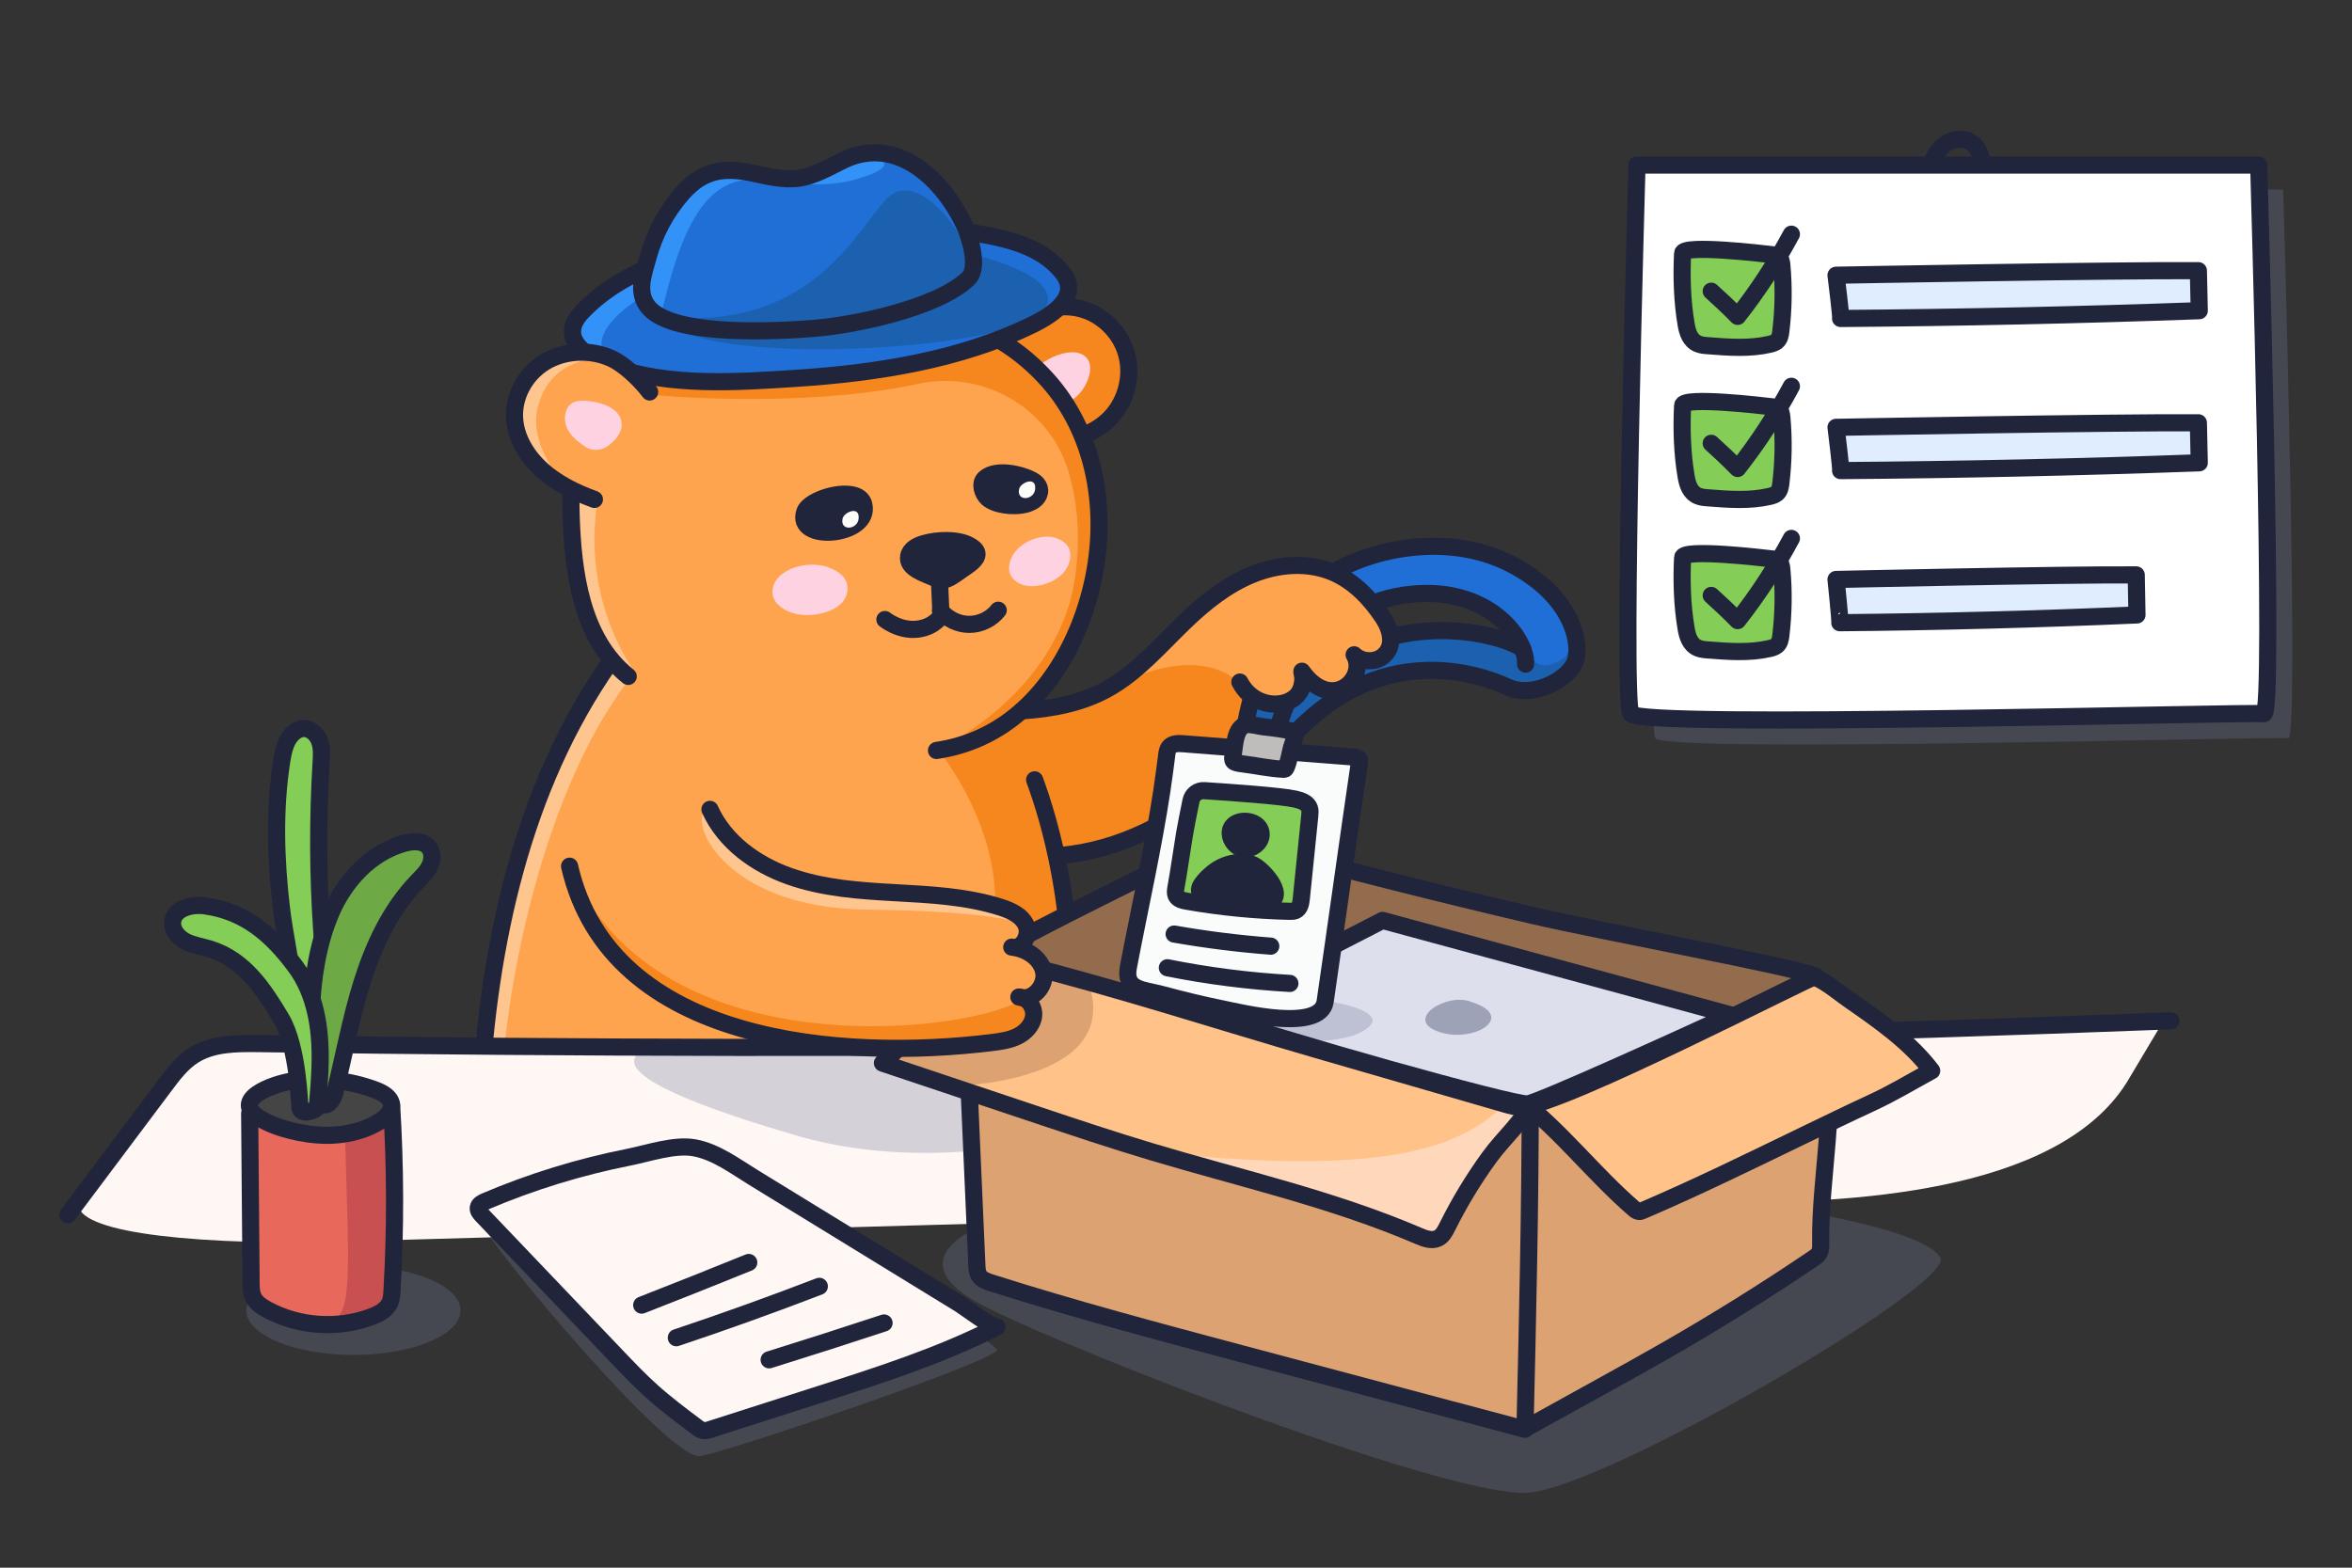 <svg width="480" height="320" viewBox="0 0 480 320" fill="none" xmlns="http://www.w3.org/2000/svg">
<rect x="0" y="0" width="480" height="320" fill="#333333" stroke="none"/>
<g clip-path="url(#clip0_202_1405)">
<path d="M394.109 36.13C393.579 35.77 393.659 34.98 393.839 34.37C394.399 32.46 395.359 30.57 396.979 29.41C398.599 28.25 400.989 28.01 402.539 29.25C403.069 29.67 403.469 30.23 403.789 30.82C404.439 32.02 404.769 33.38 404.739 34.74" stroke="#21253C" stroke-width="3.5" stroke-linecap="round" stroke-linejoin="round"/>
<path opacity="0.3" d="M339.08 38.69C339.08 38.69 335.941 147.59 337.821 150.69C339.701 153.78 464.711 150.25 467.011 150.69C469.311 151.13 465.96 38.69 465.96 38.69H339.071H339.08Z" fill="#747A97"/>
<path d="M334.08 33.69C334.08 33.69 330.941 142.59 332.821 145.69C334.701 148.78 459.711 145.25 462.011 145.69C464.311 146.13 460.96 33.69 460.96 33.69H334.071H334.08Z" fill="white"/>
<path d="M334.08 33.69C334.08 33.69 330.941 142.59 332.821 145.69C334.701 148.78 459.711 145.25 462.011 145.69C464.311 146.13 460.96 33.69 460.96 33.69H334.071H334.08Z" stroke="#21253C" stroke-width="3.5" stroke-linecap="round" stroke-linejoin="round"/>
<path d="M274.36 131.38C267.03 140.92 259.64 150.53 250.61 158.48C241.58 166.43 230.68 172.7 218.76 174.35C215.19 174.85 211.5 174.92 208.01 174.01C199.22 171.73 192.88 163.28 191.4 154.31L209.38 145.02L220.76 143.46L239.78 132.57L265.69 126L274.35 131.38H274.36Z" fill="#F6871F"/>
<path d="M274.36 131.38C267.03 140.92 259.64 150.53 250.61 158.48C241.58 166.43 230.68 172.7 218.76 174.35C215.19 174.85 211.5 174.92 208.01 174.01C199.22 171.73 192.88 163.28 191.4 154.31" stroke="#21253C" stroke-width="3.5" stroke-linecap="round" stroke-linejoin="round"/>
<path d="M200.74 74.56C202.58 70.91 205.17 67.57 208.59 65.32C212.01 63.07 216.3 62.02 220.28 62.95C224.79 64 228.58 67.66 229.87 72.12C231.16 76.58 229.93 81.65 226.81 85.07C223.69 88.49 218.8 90.2 214.22 89.53C212.82 89.33 211.45 88.92 210.12 88.41" fill="#F6871F"/>
<path d="M125.76 133.45C106.91 159.25 99.8 191.91 98.02 223.82C97.9 225.9 97.83 228.1 98.83 229.94C99.7 231.56 101.29 232.65 102.86 233.6C113.87 240.18 127.05 241.95 139.86 242.73C151.49 243.44 163.16 243.43 174.79 242.78C180.61 242.46 186.41 241.98 192.2 241.36C197 240.84 202.25 240.6 206.33 237.71C211.68 233.93 215.99 229.08 217.49 222.57C219.8 212.53 218.99 200.86 218.02 190.69C217 179.98 214.86 169.3 211.15 159.19L205.81 142.8" fill="#FFA44E"/>
<path d="M200.74 74.56C202.58 70.91 205.17 67.57 208.59 65.32C212.01 63.07 216.3 62.02 220.28 62.95C224.79 64 228.58 67.66 229.87 72.12C231.16 76.58 229.93 81.65 226.81 85.07C223.69 88.49 218.8 90.2 214.22 89.53C212.82 89.33 211.45 88.92 210.12 88.41" stroke="#21253C" stroke-width="3.5" stroke-linecap="round" stroke-linejoin="round"/>
<path d="M212.969 73.94C215.259 72.41 218.129 71.56 219.979 72.03C224.749 73.26 221.759 79.85 218.909 81.52C216.869 82.72 214.339 82.97 212.049 82.37C211.269 82.17 210.469 81.83 210.029 81.16C208.319 78.56 210.219 75.77 212.969 73.94Z" fill="#FFD2E2"/>
<path d="M128.211 138.07C118.611 130.37 116.921 116.77 116.551 105.1C116.441 101.8 116.531 98.47 117.101 95.22C119.341 82.49 129.051 72.06 140.471 66.61C152.381 60.93 166.691 59.19 179.481 61.5C192.621 63.87 204.241 66.98 213.701 77.48C223.161 87.98 226.071 103.11 223.291 117.41C220.651 130.99 212.921 144.7 200.181 150.52C197.301 151.84 194.241 152.72 191.121 153.19" fill="#FFA44E"/>
<path d="M191.13 153.19C194.25 152.72 197.31 151.84 200.19 150.52C212.93 144.7 220.66 130.99 223.3 117.41C226.08 103.11 223.52 88.38 213.71 77.48C203.9 66.58 192.63 63.86 179.49 61.5C166.7 59.2 152.39 60.93 140.48 66.61C134.41 69.51 128.82 73.81 124.58 79.11L133.22 80.62C133.22 80.62 163.14 83.56 187.39 78.35C200.77 75.48 214.28 83.32 218.11 96.45C219.85 102.42 220.61 109.57 219.39 117.93C215.87 141.91 191.13 153.18 191.13 153.18V153.19Z" fill="#F6871F"/>
<path d="M140.47 66.6C129.04 72.06 119.33 82.48 117.1 95.21C116.53 98.46 116.45 101.79 116.55 105.09C116.92 116.76 118.61 130.35 128.21 138.06L129.56 137.16C129.56 137.16 107.6 108.63 135.35 74.01C146.26 60.39 140.48 66.59 140.48 66.59L140.47 66.6Z" fill="#FFC58E"/>
<path d="M125.76 133.45C106.91 159.25 99.8 191.91 98.02 223.82C97.9 225.9 97.83 228.1 98.83 229.94C99.7 231.56 101.84 226.28 103.42 227.22C100.1 230.06 104.37 170.52 128.06 139.13L125.76 133.45Z" fill="#FFC58E"/>
<path d="M211.281 158.79C214.991 168.9 217.121 179.58 218.151 190.29C219.181 201 219.941 212.13 217.621 222.17C216.121 228.68 211.811 233.53 206.461 237.31C202.381 240.2 197.131 240.44 192.331 240.96C186.541 241.58 180.731 242.06 174.921 242.38C163.291 243.02 151.621 243.04 139.991 242.33C127.191 241.55 114.011 239.77 102.991 233.2C101.411 232.26 99.831 231.16 98.961 229.54C97.971 227.71 98.041 225.5 98.151 223.42L106.791 215.67C106.791 215.67 166.971 239.02 193.981 207.73C215.991 182.23 191.251 152.79 191.251 152.79L208.751 147.48L211.271 158.78L211.281 158.79Z" fill="#F6871F"/>
<path d="M124.45 135.27C106.58 160.78 99.75 192.65 98.02 223.81C97.9 225.89 97.83 228.09 98.83 229.93C99.7 231.55 101.29 232.64 102.86 233.59C113.87 240.17 127.05 241.94 139.86 242.72C151.49 243.43 163.16 243.42 174.79 242.77C180.61 242.45 186.41 241.97 192.2 241.35C197 240.83 202.25 240.59 206.33 237.7C211.68 233.92 215.99 229.07 217.49 222.56C219.8 212.52 218.99 200.85 218.02 190.68C217 179.97 214.86 169.29 211.15 159.18" stroke="#21253C" stroke-width="3.5" stroke-linecap="round" stroke-linejoin="round"/>
<path d="M128.211 138.07C118.611 130.37 116.921 116.77 116.551 105.1C116.441 101.8 116.531 98.47 117.101 95.22C119.341 82.49 129.051 72.06 140.471 66.61C152.381 60.93 166.691 59.19 179.481 61.5C192.621 63.87 204.241 66.98 213.701 77.48C223.161 87.98 226.071 103.11 223.291 117.41C220.651 130.99 212.921 144.7 200.181 150.52C197.301 151.84 194.241 152.72 191.121 153.19" stroke="#21253C" stroke-width="3.5" stroke-linecap="round" stroke-linejoin="round"/>
<path d="M175.649 101.84C173.189 99.47 165.179 101.86 164.259 104.43C161.979 110.85 177.889 109.57 176.279 102.96C176.169 102.51 175.949 102.14 175.639 101.84H175.649Z" fill="#21253C" stroke="#21253C" stroke-width="3.5" stroke-linecap="round" stroke-linejoin="round"/>
<path d="M175.046 104.732C174.376 103.692 172.206 104.732 171.956 105.862C171.336 108.672 175.646 108.112 175.216 105.222C175.186 105.022 175.126 104.862 175.046 104.732Z" fill="#FEFDFA"/>
<path d="M209.431 102.9C210.411 102.62 211.231 102.16 211.711 101.49C212.631 100.2 212.121 98.87 210.821 98.12C208.431 96.76 203.271 95.59 201.001 97.62C199.811 98.68 200.531 100.79 201.551 101.7C203.071 103.06 206.821 103.63 209.431 102.89V102.9Z" fill="#21253C" stroke="#21253C" stroke-width="3.5" stroke-linecap="round" stroke-linejoin="round"/>
<path d="M211.075 98.702C210.405 97.662 208.235 98.702 207.985 99.832C207.365 102.642 211.675 102.082 211.245 99.192C211.215 98.992 211.155 98.832 211.075 98.702Z" fill="#FEFDFA"/>
<path d="M198.281 111.59C195.841 109.92 191.191 110.15 188.511 110.96C187.191 111.36 185.701 112.05 185.441 113.56C185.001 116.06 188.861 117.13 190.611 117.94C191.041 118.14 191.481 118.33 191.951 118.38C193.071 118.5 194.101 117.83 195.021 117.19C195.671 116.74 196.321 116.28 196.971 115.83C197.951 115.15 200.111 113.77 199.151 112.38C198.931 112.06 198.611 111.81 198.291 111.59H198.281Z" fill="#21253C" stroke="#21253C" stroke-width="3.5" stroke-linecap="round" stroke-linejoin="round"/>
<path d="M191.7 117.93L191.99 124.46C192.01 124.9 192.03 125.35 191.88 125.76C191.72 126.19 191.4 126.54 191.05 126.83C189.62 128.05 187.67 128.59 185.79 128.46C183.91 128.33 182.11 127.57 180.59 126.46" stroke="#21253C" stroke-width="3.5" stroke-linecap="round" stroke-linejoin="round"/>
<path d="M191.939 124.62C193.349 126.39 195.589 127.46 197.849 127.45C200.109 127.44 202.339 126.34 203.719 124.56" stroke="#21253C" stroke-width="3.5" stroke-linecap="round" stroke-linejoin="round"/>
<path d="M210.65 66.31C215.25 64.07 220.55 60.34 216.83 55.64C211.64 49.1 202.35 48.16 194.73 46.91C182.18 44.84 169.27 45.46 156.81 47.88C143.87 50.4 128.22 53.68 118.77 63.69C113.56 69.2 120 73.07 124.98 74.84C136.59 78.95 150.31 78.02 162.41 77.23C178.68 76.17 195.85 73.53 210.65 66.31Z" fill="#1F6FD7"/>
<path opacity="0.89" d="M156.81 47.88C143.87 50.4 128.22 53.68 118.77 63.69C113.56 69.2 120 73.07 124.98 74.84C116.08 66.2 135.19 57.15 156.81 47.88Z" fill="#3696FB"/>
<path d="M210.839 64.99C218.639 60.47 212.179 52.58 182.999 49.36C176.679 48.66 143.349 54.48 137.549 60.9C124.969 74.83 196.599 73.24 210.839 64.98V64.99Z" fill="#1B61AF"/>
<path d="M210.65 66.31C215.25 64.07 220.55 60.34 216.83 55.64C211.64 49.1 202.35 48.16 194.73 46.91C182.18 44.84 169.27 45.46 156.81 47.88C143.87 50.4 128.22 53.68 118.77 63.69C113.56 69.2 120 73.07 124.98 74.84C136.59 78.95 150.31 78.02 162.41 77.23C178.68 76.17 195.85 73.53 210.65 66.31Z" stroke="#21253C" stroke-width="3.5" stroke-linecap="round" stroke-linejoin="round"/>
<path d="M441.5 208.429C311.49 213.429 181.996 214.55 51.896 212.65C47.336 212.58 42.486 212.59 38.636 215.04C36.245 216.56 34.495 218.88 32.795 221.14C29.105 226.06 23.615 234.24 16.625 244.14C12.365 250.16 30.126 253.64 62.125 253.64L351.5 245.5C376 245.5 419.499 244 434 221L441.5 208.429Z" fill="#FFF7F4"/>
<path opacity="0.3" d="M132.579 213.75C126.319 216.15 126.099 221.1 162.399 231.75C198.699 242.4 241.719 226.71 236.269 218.88C230.819 211.05 132.579 213.76 132.579 213.76V213.75Z" fill="#747A97"/>
<path d="M13.85 247.95C20.46 239.14 27.07 230.32 33.68 221.51C35.38 219.24 37.13 216.93 39.52 215.41C43.37 212.97 48.22 212.96 52.78 213.02C182.88 214.92 313.02 213.37 443.04 208.37" stroke="#21253C" stroke-width="3.5" stroke-linecap="round" stroke-linejoin="round"/>
<path d="M361.389 51.96C359.959 51.79 343.479 49.84 343.389 51.71C343.149 56.41 343.309 61.56 344.109 66.21C344.369 67.75 344.879 69.49 346.509 70.18C347.159 70.46 347.899 70.52 348.619 70.57C352.799 70.9 357.079 71.22 361.129 70.28C361.659 70.16 362.199 70 362.589 69.68C363.209 69.18 363.339 68.4 363.429 67.68C363.979 63.17 364.049 58.62 363.639 54.1C363.579 53.49 363.479 52.81 362.939 52.41C362.519 52.1 361.939 52.02 361.389 51.96Z" fill="#84CD56"/>
<path d="M361.389 83.01C359.959 82.84 343.479 80.89 343.389 82.76C343.149 87.46 343.309 92.61 344.109 97.26C344.369 98.8 344.879 100.54 346.509 101.23C347.159 101.51 347.899 101.57 348.619 101.62C352.799 101.95 357.079 102.27 361.129 101.33C361.659 101.21 362.199 101.05 362.589 100.73C363.209 100.23 363.339 99.45 363.429 98.73C363.979 94.22 364.049 89.67 363.639 85.15C363.579 84.54 363.479 83.86 362.939 83.46C362.519 83.15 361.939 83.07 361.389 83.01Z" fill="#84CD56"/>
<path d="M361.389 114.06C359.959 113.89 343.479 111.94 343.389 113.81C343.149 118.51 343.309 123.66 344.109 128.31C344.369 129.85 344.879 131.59 346.509 132.28C347.159 132.56 347.899 132.62 348.619 132.67C352.799 133 357.079 133.32 361.129 132.38C361.659 132.26 362.199 132.1 362.589 131.78C363.209 131.28 363.339 130.5 363.429 129.78C363.979 125.27 364.049 120.72 363.639 116.2C363.579 115.59 363.479 114.91 362.939 114.51C362.519 114.2 361.939 114.12 361.389 114.06Z" fill="#84CD56"/>
<path d="M361.389 51.96C359.959 51.79 343.479 49.84 343.389 51.71C343.149 56.41 343.309 61.56 344.109 66.21C344.369 67.75 344.879 69.49 346.509 70.18C347.159 70.46 347.899 70.52 348.619 70.57C352.799 70.9 357.079 71.22 361.129 70.28C361.659 70.16 362.199 70 362.589 69.68C363.209 69.18 363.339 68.4 363.429 67.68C363.979 63.17 364.049 58.62 363.639 54.1C363.579 53.49 363.479 52.81 362.939 52.41C362.519 52.1 361.939 52.02 361.389 51.96Z" stroke="#21253C" stroke-width="3.5" stroke-linecap="round" stroke-linejoin="round"/>
<path d="M349.23 59.44C351.08 61.1 352.88 62.81 354.62 64.58C358.76 59.32 362.43 53.7 365.59 47.8" stroke="#21253C" stroke-width="3.5" stroke-linecap="round" stroke-linejoin="round"/>
<path d="M448.649 55.26C448.709 57.98 448.769 60.7 448.829 63.42C424.439 64.3 400.029 64.83 375.629 65.01C375.809 65.01 374.699 56.18 374.699 56.18C374.699 56.18 430.869 55.14 448.649 55.25V55.26Z" fill="#E0EDFF"/>
<path d="M448.649 86.31C448.709 89.03 448.769 91.75 448.829 94.47C424.439 95.35 400.029 95.88 375.629 96.06C375.809 96.06 374.699 87.23 374.699 87.23C374.699 87.23 430.869 86.19 448.649 86.3V86.31Z" fill="#E0EDFF"/>
<path d="M435.97 117.36C436.02 120.08 436.069 122.8 436.119 125.52C415.911 126.4 395.686 126.93 375.47 127.11C375.619 127.11 374.699 118.28 374.699 118.28C374.699 118.28 421.238 117.24 435.97 117.35V117.36Z" fill="#E0EDFF"/>
<path d="M448.649 55.26C448.709 57.98 448.769 60.7 448.829 63.42C424.439 64.3 400.029 64.83 375.629 65.01C375.809 65.01 374.699 56.18 374.699 56.18C374.699 56.18 430.869 55.14 448.649 55.25V55.26Z" stroke="#21253C" stroke-width="3.5" stroke-linecap="round" stroke-linejoin="round"/>
<path d="M361.389 83.01C359.959 82.84 343.479 80.89 343.389 82.76C343.149 87.46 343.309 92.61 344.109 97.26C344.369 98.8 344.879 100.54 346.509 101.23C347.159 101.51 347.899 101.57 348.619 101.62C352.799 101.95 357.079 102.27 361.129 101.33C361.659 101.21 362.199 101.05 362.589 100.73C363.209 100.23 363.339 99.45 363.429 98.73C363.979 94.22 364.049 89.67 363.639 85.15C363.579 84.54 363.479 83.86 362.939 83.46C362.519 83.15 361.939 83.07 361.389 83.01Z" stroke="#21253C" stroke-width="3.5" stroke-linecap="round" stroke-linejoin="round"/>
<path d="M349.23 90.49C351.08 92.15 352.88 93.86 354.62 95.63C358.76 90.37 362.43 84.75 365.59 78.85" stroke="#21253C" stroke-width="3.5" stroke-linecap="round" stroke-linejoin="round"/>
<path d="M448.649 86.31C448.709 89.03 448.769 91.75 448.829 94.47C424.439 95.35 400.029 95.88 375.629 96.06C375.809 96.06 374.699 87.23 374.699 87.23C374.699 87.23 430.869 86.19 448.649 86.3V86.31Z" stroke="#21253C" stroke-width="3.5" stroke-linecap="round" stroke-linejoin="round"/>
<path d="M361.389 114.06C359.959 113.89 343.479 111.94 343.389 113.81C343.149 118.51 343.309 123.66 344.109 128.31C344.369 129.85 344.879 131.59 346.509 132.28C347.159 132.56 347.899 132.62 348.619 132.67C352.799 133 357.079 133.32 361.129 132.38C361.659 132.26 362.199 132.1 362.589 131.78C363.209 131.28 363.339 130.5 363.429 129.78C363.979 125.27 364.049 120.72 363.639 116.2C363.579 115.59 363.479 114.91 362.939 114.51C362.519 114.2 361.939 114.12 361.389 114.06Z" stroke="#21253C" stroke-width="3.5" stroke-linecap="round" stroke-linejoin="round"/>
<path d="M320.279 128.11C319.699 121.75 314.139 117.9 308.849 115.39C303.539 112.88 297.729 111.22 291.839 111.02C283.349 110.73 274.649 113.61 268.479 119.45C266.599 121.23 264.969 123.25 263.499 125.36C258.909 131.93 255.739 139.49 254.279 147.37L262.799 151.27C271.389 138.59 296.539 133 306.999 139.6C309.199 140.99 314.269 140.76 316.489 139.43C317.949 138.55 320.769 137.43 321.379 135.81C322.229 133.54 320.519 130.55 320.289 128.1L320.279 128.11ZM263.619 143.27L261.639 143.57C261.639 143.57 261.189 139.49 267.889 131.38C274.589 123.27 286.079 119.26 296.589 120.69C307.099 122.12 310.459 131.89 310.459 131.89C308.449 129.5 283.629 120.14 263.619 143.26V143.27Z" fill="#1F6FD7"/>
<path d="M254.28 147.38L262.8 151.28C271.39 138.6 296.54 133.01 307 139.61C309.2 141 314.27 140.77 316.49 139.44C317.95 138.56 323.75 136.72 320.18 131.39C320.18 131.39 320.38 133.47 319.15 134.32C317.03 135.78 313.67 137.06 312.31 133.54C311.59 131.67 310.46 131.9 310.46 131.9C308.45 129.51 283.63 120.15 263.62 143.27L261.64 143.57C261.64 143.57 255.57 141.94 255.54 142.05C255.51 142.16 254.27 147.38 254.27 147.38H254.28Z" fill="#1B61AF"/>
<path d="M254.279 147.38C255.749 139.5 258.909 131.94 263.499 125.37C264.979 123.25 266.609 121.23 268.479 119.46C274.649 113.62 293.499 107.19 308.849 115.4C319.929 121.33 322.499 129.83 321.689 134.28C320.949 138.37 312.979 142.74 307.669 140.24C302.089 137.62 281.369 130.25 262.779 151.29" stroke="#21253C" stroke-width="3.5" stroke-linecap="round" stroke-linejoin="round"/>
<path d="M259.961 151.35C262.521 141.85 269.351 124.79 284.871 121.77C302.971 118.24 311.671 130.25 311.341 135.56" stroke="#21253C" stroke-width="3.5" stroke-linecap="round" stroke-linejoin="round"/>
<path opacity="0.3" d="M205.32 248.32C200.78 249.53 181.29 256.78 201.16 266.78C221.03 276.78 296.04 305.72 311.81 304.7C327.58 303.68 399.03 262.15 395.99 256.7C392.95 251.25 366.39 246.46 357.88 246.3C349.37 246.14 205.32 248.33 205.32 248.33V248.32Z" fill="#747A97"/>
<path d="M310.811 132.6C308.801 130.21 282.151 121.13 262.961 143.16" stroke="#21253C" stroke-width="3.5" stroke-linecap="round" stroke-linejoin="round"/>
<path d="M349.23 121.54C351.08 123.2 352.88 124.91 354.62 126.68C358.76 121.42 362.43 115.8 365.59 109.9" stroke="#21253C" stroke-width="3.5" stroke-linecap="round" stroke-linejoin="round"/>
<path d="M435.97 117.36C436.02 120.08 436.069 122.8 436.119 125.52C415.911 126.4 395.686 126.93 375.47 127.11C375.619 127.11 374.699 118.28 374.699 118.28C374.699 118.28 421.239 117.24 435.97 117.35V117.36Z" stroke="#21253C" stroke-width="3.5" stroke-linecap="round" stroke-linejoin="round"/>
<path d="M132.579 80.01C132.349 78.72 131.249 77.74 130.209 76.87C128.619 75.54 126.969 74.24 125.079 73.32C120.729 71.2 115.199 71.44 111.149 73.93C107.099 76.42 104.669 81.05 105.029 85.61C105.339 89.52 107.549 93.18 110.579 95.91C113.609 98.64 117.399 100.53 121.309 101.94" fill="#FFA44E"/>
<path d="M110.579 95.91C107.549 93.18 105.339 89.52 105.029 85.61C104.669 81.05 107.099 76.41 111.149 73.93C115.199 71.45 120.729 71.2 125.079 73.32C125.079 73.32 113.159 71.25 109.849 82.69C107.419 91.09 115.729 99.49 115.729 99.49L110.569 95.91H110.579Z" fill="#FFC58E"/>
<path d="M132.579 80.01C130.209 76.87 126.969 74.24 125.079 73.32C120.729 71.2 115.199 71.44 111.149 73.93C107.099 76.42 104.669 81.05 105.029 85.61C105.339 89.52 107.549 93.18 110.579 95.91C113.609 98.64 117.399 100.53 121.309 101.94" stroke="#21253C" stroke-width="3.5" stroke-linecap="round" stroke-linejoin="round"/>
<path d="M119.189 81.79C118.309 81.76 117.369 81.84 116.619 82.38C115.279 83.34 114.989 85.49 115.599 87.08C116.209 88.67 117.499 89.81 118.799 90.75C119.219 91.06 119.659 91.35 120.129 91.55C121.509 92.13 123.159 91.8 124.359 90.81C125.779 89.64 127.219 88.06 126.789 85.94C126.139 82.8 121.599 81.88 119.179 81.8L119.189 81.79Z" fill="#FFD2E2"/>
<path d="M298.939 232.49C298.029 251.24 300.749 274.34 309.929 290.4C310.219 290.91 310.609 291.49 311.149 291.51C311.429 291.51 311.689 291.38 311.929 291.24C317.129 288.37 322.329 285.49 327.519 282.62C331.709 280.3 335.909 277.98 340.069 275.59C350.289 269.73 360.319 263.48 370.129 256.83C370.569 256.53 371.029 256.21 371.289 255.72C371.589 255.15 371.579 254.46 371.569 253.8C371.369 240.11 375.029 225.87 372.309 212.33" fill="#DDA272"/>
<path d="M298.939 232.49C298.029 251.24 300.749 274.34 309.929 290.4C310.219 290.91 310.609 291.49 311.149 291.51C311.429 291.51 311.689 291.38 311.929 291.24C317.129 288.37 322.329 285.49 327.519 282.62C331.709 280.3 335.909 277.98 340.069 275.59C350.289 269.73 360.319 263.48 370.129 256.83C370.569 256.53 371.029 256.21 371.289 255.72C371.589 255.15 371.579 254.46 371.569 253.8C371.369 240.11 375.029 225.87 372.309 212.33" stroke="#21253C" stroke-width="3.5" stroke-linecap="round" stroke-linejoin="round"/>
<path d="M197.18 208.74L199.36 258.26C199.39 259.01 199.44 259.8 199.85 260.42C200.37 261.21 201.34 261.55 202.24 261.84C219.06 267.19 236.13 271.74 253.19 276.29C272.53 281.44 291.88 286.6 311.22 291.75C311.76 268.93 312.3 246.12 312.29 223.3" fill="#DDA272"/>
<path d="M197.18 208.74L199.36 258.26C199.39 259.01 199.44 259.8 199.85 260.42C200.37 261.21 201.34 261.55 202.24 261.84C219.06 267.19 236.13 271.74 253.19 276.29C272.53 281.44 291.88 286.6 311.22 291.75C311.76 268.93 312.3 246.12 312.29 223.3" stroke="#21253C" stroke-width="3.5" stroke-linecap="round" stroke-linejoin="round"/>
<path d="M203.72 195.1C195.84 202.4 187.96 209.71 180.09 217.01C190.45 220.48 200.8 223.94 211.16 227.41C219.06 230.05 226.96 232.7 234.94 235.09C253.19 240.56 271.9 244.74 289.4 252.25C290.71 252.81 292.23 253.39 293.5 252.75C294.44 252.27 294.95 251.26 295.42 250.32C297.86 245.41 300.71 240.71 303.93 236.27C306.94 232.12 310.74 229.07 313.05 224.32C313.42 223.56 313.76 222.77 313.85 221.94C313.91 221.37 313.85 220.79 313.67 220.24" fill="#FFC289"/>
<path d="M313.669 220.23C313.849 220.77 313.909 221.36 313.849 221.93C313.759 222.77 313.419 223.56 313.049 224.31C310.739 229.06 306.939 232.11 303.929 236.26C300.709 240.7 297.859 245.4 295.419 250.31C294.949 251.25 294.439 252.26 293.499 252.74C292.229 253.39 290.709 252.81 289.399 252.24C271.889 244.73 253.179 240.55 234.939 235.08C286.889 240.83 299.319 232.69 307.199 225.39" fill="#FFD8BB"/>
<path d="M203.72 195.1C195.84 202.4 187.96 209.71 180.09 217.01C184.77 218.58 189.45 220.14 194.14 221.71C194.14 221.71 228 221.31 222.5 201.75L203.73 195.1H203.72Z" fill="#DDA272"/>
<path d="M310.039 224.27C318.719 231.01 325.269 239.65 333.469 246.74C333.759 246.99 334.089 247.26 334.479 247.29C334.759 247.31 335.029 247.2 335.289 247.08C346.419 242.31 357.289 236.97 368.179 231.7C372.789 229.47 377.399 227.23 382.049 225.08C386.329 223.1 390.059 220.83 394.219 218.56C389.769 212.7 383.609 208.41 377.569 204.21C373.749 201.56 371.109 198.76 366.369 198.58C361.639 198.4 356.899 198.52 352.179 198.94" fill="#FFC289"/>
<path d="M313.67 220.23C313.85 220.77 313.91 221.36 313.85 221.93C313.76 222.77 313.42 223.56 313.05 224.31C310.74 229.06 306.94 232.11 303.93 236.26C300.71 240.7 297.86 245.4 295.42 250.31C294.95 251.25 294.44 252.26 293.5 252.74C292.23 253.39 290.71 252.81 289.4 252.24C271.89 244.73 253.18 240.55 234.94 235.08C226.96 232.69 219.06 230.04 211.16 227.4C200.8 223.93 190.45 220.47 180.09 217C187.97 209.7 195.85 202.39 203.72 195.09" stroke="#21253C" stroke-width="3.5" stroke-linecap="round" stroke-linejoin="round"/>
<path d="M310.039 224.27C318.719 231.01 325.269 239.65 333.469 246.74C333.759 246.99 334.089 247.26 334.479 247.29C334.759 247.31 335.029 247.2 335.289 247.08C346.419 242.31 357.289 236.97 368.179 231.7C372.789 229.47 377.399 227.23 382.049 225.08C386.329 223.1 390.059 220.83 394.219 218.56C389.769 212.7 383.609 208.41 377.569 204.21C373.749 201.56 371.109 198.76 366.369 198.58C361.639 198.4 356.899 198.52 352.179 198.94" stroke="#21253C" stroke-width="3.5" stroke-linecap="round" stroke-linejoin="round"/>
<path d="M307.191 225.39C308.261 225.7 309.351 226.01 310.461 225.97C318.861 225.64 346.971 208.71 353.361 206.4C356.211 205.37 359.121 204.5 361.971 203.47C363.131 203.05 369.981 199.02 370.631 199.29C365.641 197.25 359.931 197.09 354.681 196.01C340.751 193.12 326.841 190.16 312.981 186.93C293.711 182.43 274.521 177.57 255.421 172.41C253.361 171.85 251.221 171.29 249.111 171.64C247.771 171.87 246.521 172.46 245.301 173.04C236.551 177.2 209.891 190.41 205.441 193.21C201.241 195.85 204.841 195.92 208.021 196.72C228.361 201.83 248.441 208.39 268.581 214.23C281.451 217.96 294.321 221.69 307.191 225.41V225.39Z" fill="#936C4E"/>
<path d="M282.146 187.875L353.276 207.181C340.485 213.058 314.279 224.917 311.789 225.331C309.3 225.746 260.57 212.064 245.531 206.705C245.531 206.705 278.795 189.612 282.146 187.875Z" fill="#DDDFEC"/>
<path opacity="0.3" d="M279.451 209.529C282.184 206.921 275.621 205.13 271.998 204.561C271.687 204.561 270.725 204.996 269.359 206.735C267.992 208.473 260.509 209.219 256.938 209.374L267.495 212.479C270.342 212.582 276.718 212.137 279.451 209.529Z" fill="#747A97"/>
<path d="M282.146 187.875L353.276 207.181C340.485 213.058 314.279 224.917 311.789 225.331C309.3 225.746 260.57 212.064 245.531 206.705C245.531 206.705 278.795 189.612 282.146 187.875Z" stroke="#21253C" stroke-width="3.5" stroke-linecap="round" stroke-linejoin="round"/>
<path d="M300.251 204.51C295.418 202.496 286.44 208.003 293.491 210.57C300.567 213.147 309.807 207.54 300.251 204.51Z" fill="#9EA2B7"/>
<path d="M307.19 225.39C308.26 225.7 309.35 226.01 310.46 225.97C318.86 225.64 369.99 199.02 370.64 199.28C365.65 197.24 326.85 190.15 312.99 186.91C293.72 182.41 274.53 177.55 255.43 172.39C253.37 171.83 251.23 171.27 249.12 171.62C247.78 171.85 246.53 172.44 245.31 173.02C236.56 177.18 209.9 190.39 205.45 193.19C201.25 195.83 204.85 195.9 208.03 196.7C228.37 201.81 248.45 208.37 268.59 214.21C281.46 217.94 294.33 221.67 307.2 225.39H307.19Z" stroke="#21253C" stroke-width="3.5" stroke-linecap="round" stroke-linejoin="round"/>
<path d="M144.89 165.21C147.86 171.85 154.26 176.46 161.12 178.87C175.12 183.8 190.17 180.76 204.16 185.17C206.27 185.84 208.53 186.85 209.41 188.88C210.29 190.91 208.62 193.9 206.48 193.33C209.4 193.63 212.38 195.49 212.99 198.35C213.6 201.21 210.69 204.51 207.93 203.51C209.77 203.55 211.15 205.56 210.94 207.39C210.73 209.22 209.3 210.73 207.65 211.54C206 212.35 204.13 212.59 202.3 212.82C172.23 216.51 124.56 213.33 116.24 176.81" fill="#FFA44E"/>
<path d="M144.89 165.21C144.89 165.21 154.26 176.46 161.12 178.87C175.12 183.8 190.17 180.76 204.16 185.17C206.27 185.84 208.53 186.85 209.41 188.88C209.41 188.88 205.56 186.01 176.87 185.67C148.27 185.33 140.96 168.31 143.76 165.84C144.42 165.26 144.88 165.2 144.88 165.2L144.89 165.21Z" fill="#FFC58E"/>
<path d="M116.25 176.81C124.56 213.34 172.23 216.51 202.31 212.82C203.1 212.72 208.56 211.84 210.62 209.84C212.24 208.27 208.78 203.68 208.78 203.68C202.24 210.01 134.75 220.27 116.26 176.81H116.25Z" fill="#F6871F"/>
<path d="M144.89 165.21C147.86 171.85 154.26 176.46 161.12 178.87C175.12 183.8 190.17 180.76 204.16 185.17C206.27 185.84 208.53 186.85 209.41 188.88C210.29 190.91 208.62 193.9 206.48 193.33C209.4 193.63 212.38 195.49 212.99 198.35C213.6 201.21 210.69 204.51 207.93 203.51C209.77 203.55 211.15 205.56 210.94 207.39C210.73 209.22 209.3 210.73 207.65 211.54C206 212.35 204.13 212.59 202.3 212.82C172.23 216.51 124.56 213.33 116.24 176.81" stroke="#21253C" stroke-width="3.5" stroke-linecap="round" stroke-linejoin="round"/>
<path d="M208.631 145.09C214.631 144.69 220.701 143.57 226.011 140.63C232.131 137.24 236.751 131.75 241.801 126.9C245.871 122.98 250.371 119.37 255.611 117.25C260.851 115.13 266.931 114.63 272.121 116.87C276.381 118.71 279.721 122.23 282.271 126.1C283.771 128.38 284.781 131.77 282.371 133.85C280.701 135.29 277.931 135.2 276.351 133.66C278.271 136.08 276.891 140.28 273.911 141.09C272.821 141.39 271.651 141.28 270.541 141.02C267.981 140.43 265.601 139.04 263.821 137.1C264.861 139.57 262.961 142.57 260.401 143.34C257.841 144.11 255.011 143.07 252.951 141.36C251.561 140.21 250.431 138.77 249.311 137.35" fill="#F6871F"/>
<path d="M208.631 145.09C214.631 144.69 220.701 143.57 226.011 140.63C232.131 137.24 236.751 131.75 241.801 126.9C245.871 122.98 250.371 119.37 255.611 117.25C260.851 115.13 266.931 114.63 272.121 116.87C276.381 118.71 279.721 122.23 282.271 126.1C283.771 128.38 284.781 131.77 282.371 133.85C280.701 135.29 277.931 135.2 276.351 133.66C278.271 136.08 276.891 140.28 273.911 141.09C272.821 141.39 271.651 141.28 270.541 141.02C267.981 140.43 265.601 139.04 263.821 137.1C264.861 139.57 262.961 142.57 260.401 143.34C257.841 144.11 255.341 142.23 253.611 140.19C247.721 133.22 235.981 135.95 231.381 138.46" fill="#FFA44E"/>
<path d="M208.631 145.09C214.631 144.69 220.701 143.57 226.011 140.63C232.131 137.24 236.751 131.75 241.801 126.9C245.871 122.98 250.371 119.37 255.611 117.25C260.851 115.13 266.931 114.63 272.121 116.87C276.381 118.71 279.721 122.23 282.271 126.1C283.771 128.38 284.781 131.77 282.371 133.85C280.701 135.29 277.931 135.2 276.351 133.66C279.131 138.33 271.831 145.61 265.701 137.01C267.661 144.41 256.791 146.47 253.031 139.22" stroke="#21253C" stroke-width="3.5" stroke-linecap="round" stroke-linejoin="round"/>
<path d="M140.15 38.5C139.85 38.8 139.55 39.11 139.26 39.45C135.93 43.23 133.53 47.76 132.23 52.62C131.36 55.85 130.42 61.38 133.24 63.96C136.45 66.9 142.29 65.94 146.24 66.28C152.02 66.78 157.83 66.84 163.62 66.42C174.98 65.58 186.24 62.81 196.45 57.7C200.71 55.57 198.42 49.45 196.96 46.25C192.61 36.74 183.1 27.46 172.15 32.7C169.2 34.12 166.32 35.89 163.08 36.36C159.72 36.85 156.35 35.88 153.02 35.22C147.67 34.16 143.82 34.87 140.18 38.49L140.15 38.5Z" fill="#1F6FD7"/>
<path opacity="0.89" d="M140.149 38.5C139.849 38.8 139.549 39.11 139.259 39.45C135.929 43.23 133.529 47.76 132.229 52.62C131.359 55.85 131.499 62.37 134.319 64.96C135.399 65.95 137.629 44.48 147.129 38.49C152.469 35.12 156.439 37.29 161.769 37.53C169.289 37.87 172.159 37.33 174.899 36.54C184.609 33.73 178.699 31.99 178.699 31.99C178.699 31.99 174.909 31.38 172.129 32.71C169.179 34.13 166.299 35.9 163.059 36.37C159.699 36.86 156.329 35.89 152.999 35.23C147.649 34.17 143.799 34.88 140.159 38.5H140.149Z" fill="#3696FB"/>
<path d="M197.62 56.86C188.45 63.3 174.97 65.58 163.61 66.42C157.83 66.85 152.01 66.78 146.23 66.28C142.29 65.94 136.44 66.9 133.23 63.96C133.23 63.96 140.79 65.95 150.15 64.15C170.05 60.3 176.88 43.77 181.64 39.98C189.13 34.02 201.52 54.12 197.62 56.86Z" fill="#1B61AF"/>
<path d="M140.15 38.5C139.85 38.8 139.55 39.11 139.26 39.45C135.93 43.23 133.53 47.76 132.23 52.62C131.36 55.85 129.87 59.56 132.21 62.59C137.22 69.07 160.08 67.48 165.86 67.05C173.95 66.45 191.29 62.95 197.62 56.85C200.18 54.39 197.37 47.17 196.95 46.25C192.6 36.74 183.09 27.46 172.14 32.7C169.19 34.12 166.31 35.89 163.07 36.36C159.71 36.85 156.34 35.88 153.01 35.22C147.66 34.16 143.81 34.87 140.17 38.49L140.15 38.5Z" stroke="#21253C" stroke-width="3.5" stroke-linecap="round" stroke-linejoin="round"/>
<path d="M237.161 161.04C237.501 158.77 237.811 156.5 238.091 154.23C238.161 153.61 238.251 152.96 238.651 152.48C239.291 151.72 240.451 151.74 241.441 151.81C253.051 152.71 264.631 153.6 276.251 154.52C276.651 154.55 277.111 154.62 277.321 154.96C277.481 155.21 277.441 155.54 277.401 155.83C275.021 172.02 272.801 188.23 270.441 204.42C269.511 210.78 253.181 206.68 249.661 205.98C245.421 205.13 241.221 204.09 237.041 202.97C233.361 201.99 229.391 202.14 230.281 197.43C232.581 185.3 235.331 173.25 237.171 161.04H237.161Z" fill="#FAFBFB"/>
<path d="M237.161 161.04C237.501 158.77 237.811 156.5 238.091 154.23C238.161 153.61 238.251 152.96 238.651 152.48C239.291 151.72 240.451 151.74 241.441 151.81C253.051 152.71 264.631 153.6 276.251 154.52C276.651 154.55 277.111 154.62 277.321 154.96C277.481 155.21 277.441 155.54 277.401 155.83C275.021 172.02 272.801 188.23 270.441 204.42C269.511 210.78 253.181 206.68 249.661 205.98C245.421 205.13 241.221 204.09 237.041 202.97C233.361 201.99 229.391 202.14 230.281 197.43C232.581 185.3 235.331 173.25 237.171 161.04H237.161Z" stroke="#21253C" stroke-width="3.5" stroke-linecap="round" stroke-linejoin="round"/>
<path d="M264.361 163.12C260.711 162.27 257.011 161.59 253.301 161.08C250.751 160.73 247.481 159.87 244.941 160.78C242.251 161.74 242.201 167.49 241.761 170.18C241.151 173.86 240.651 177.56 239.991 181.23C239.901 181.75 239.811 182.3 240.021 182.78C240.371 183.56 241.331 183.8 242.171 183.95C249.131 185.17 256.171 185.86 263.231 186.02C263.641 186.02 264.061 186.03 264.431 185.86C265.281 185.47 265.491 184.37 265.581 183.44C266.161 177.79 266.741 172.14 267.311 166.49C267.361 165.97 267.411 165.44 267.241 164.95C266.851 163.82 265.521 163.39 264.361 163.12Z" fill="#84CD56"/>
<path d="M256.21 172.51C256.93 171.99 257.41 171.12 257.38 170.24C257.31 168.01 254.48 167.2 252.67 167.87C248.94 169.25 252.36 175.34 256.22 172.52L256.21 172.51Z" fill="#21253C"/>
<path d="M255.53 176.43C257.5 177.16 262.53 182.62 259.11 184.13C257.55 184.82 254.23 183.95 252.57 183.76C250.42 183.52 248.29 183.19 246.17 182.78C245.68 182.68 245.13 182.54 244.89 182.1C244.22 180.84 247.14 178.38 247.98 177.78C249.58 176.64 251.55 175.99 253.52 176.07C254.21 176.1 254.89 176.21 255.54 176.44L255.53 176.43Z" fill="#21253C"/>
<path d="M256.21 172.51C256.93 171.99 257.41 171.12 257.38 170.24C257.31 168.01 254.48 167.2 252.67 167.87C248.94 169.25 252.36 175.34 256.22 172.52L256.21 172.51Z" stroke="#21253C" stroke-width="3.5" stroke-linecap="round" stroke-linejoin="round"/>
<path d="M255.53 176.43C257.5 177.16 262.53 182.62 259.11 184.13C257.55 184.82 254.23 183.95 252.57 183.76C250.42 183.52 248.29 183.19 246.17 182.78C245.68 182.68 245.13 182.54 244.89 182.1C244.22 180.84 247.14 178.38 247.98 177.78C249.58 176.64 251.55 175.99 253.52 176.07C254.21 176.1 254.89 176.21 255.54 176.44L255.53 176.43Z" stroke="#21253C" stroke-width="3.5" stroke-linecap="round" stroke-linejoin="round"/>
<path d="M264.361 163.12C261.521 162.46 250.541 161.7 245.761 161.39C244.471 161.31 243.321 162.18 243.061 163.45C242.641 165.51 242.031 168.52 241.751 170.18C241.141 173.86 240.641 177.56 239.981 181.23C239.891 181.75 239.801 182.3 240.011 182.78C240.361 183.56 241.321 183.8 242.161 183.95C249.121 185.17 256.161 185.86 263.221 186.02C263.631 186.02 264.051 186.03 264.421 185.86C265.271 185.47 265.481 184.37 265.571 183.44C266.151 177.79 266.731 172.14 267.301 166.49C267.351 165.97 267.401 165.44 267.231 164.95C266.841 163.82 265.511 163.39 264.351 163.12H264.361Z" stroke="#21253C" stroke-width="3.5" stroke-linecap="round" stroke-linejoin="round"/>
<path d="M239.621 190.66C246.151 191.8 252.731 192.63 259.341 193.13" stroke="#21253C" stroke-width="3.5" stroke-linecap="round" stroke-linejoin="round"/>
<path d="M238.24 197.54C246.49 199.19 254.85 200.26 263.24 200.74" stroke="#21253C" stroke-width="3.5" stroke-linecap="round" stroke-linejoin="round"/>
<path d="M263.78 151.95C264.18 150.83 264.64 149.45 263.56 149.22C261.7 148.82 259.82 148.56 257.92 148.37C257.12 148.29 255.13 147.76 254.38 147.91C251.95 148.41 252 152.38 251.7 153.85C251.36 155.47 251.52 155.67 253.69 155.94C256.42 156.28 259.09 156.88 261.87 157.02C262 157.02 262.13 157.03 262.24 156.98C262.36 156.93 262.42 156.82 262.46 156.72C263.16 155.15 263.22 153.51 263.78 151.95Z" fill="#BFBCBC"/>
<path d="M263.78 151.95C264.18 150.83 264.64 149.45 263.56 149.22C261.7 148.82 259.82 148.56 257.92 148.37C257.12 148.29 255.13 147.76 254.38 147.91C251.95 148.41 252 152.38 251.7 153.85C251.36 155.47 251.52 155.67 253.69 155.94C256.42 156.28 259.09 156.88 261.87 157.02C262 157.02 262.13 157.03 262.24 156.98C262.36 156.93 262.42 156.82 262.46 156.72C263.16 155.15 263.22 153.51 263.78 151.95Z" stroke="#21253C" stroke-width="3.5" stroke-linecap="round" stroke-linejoin="round"/>
<path d="M159.25 117.47C157.87 118.69 157.14 120.71 158.03 122.4C158.35 123.01 158.87 123.54 159.44 123.97C161.7 125.65 164.82 125.84 167.48 125.24C169.19 124.86 170.85 124.15 171.93 122.9C173.01 121.65 173.36 119.76 172.47 118.26C171.8 117.13 170.54 116.38 169.26 115.88C166.04 114.63 161.65 115.34 159.25 117.47Z" fill="#FFD2E2"/>
<path d="M207.51 112.24C206.3 113.52 205.54 115.54 206.13 117.1C206.34 117.67 206.72 118.14 207.15 118.51C208.85 119.96 211.36 119.89 213.57 119.11C214.99 118.61 216.39 117.79 217.36 116.49C218.33 115.19 218.77 113.34 218.16 111.96C217.7 110.92 216.74 110.29 215.75 109.91C213.24 108.95 209.62 109.99 207.5 112.23L207.51 112.24Z" fill="#FFD2E2"/>
<path opacity="0.3" d="M72.129 276.57C84.197 276.57 93.979 272.5 93.979 267.48C93.979 262.46 84.197 258.39 72.129 258.39C60.062 258.39 50.279 262.46 50.279 267.48C50.279 272.5 60.062 276.57 72.129 276.57Z" fill="#747A97"/>
<path d="M50.951 227.28C51.051 238.79 51.151 250.3 51.241 261.81C51.241 262.85 51.271 263.93 51.731 264.86C52.281 265.97 53.381 266.7 54.471 267.29C60.931 270.81 68.941 271.36 75.831 268.77C77.321 268.21 78.871 267.4 79.541 265.95C79.901 265.17 79.951 264.3 80.001 263.45C80.731 250.82 80.701 238.15 79.911 225.52" fill="#E9685C"/>
<path d="M70.311 228.16C71.141 260.94 72.421 269.42 66.291 270.06C65.261 270.17 74.941 271.36 78.261 268.77C78.981 268.21 79.721 267.4 80.041 265.95C80.211 265.17 80.241 264.3 80.261 263.45C80.611 250.82 80.601 238.15 80.221 225.52" fill="#C95050"/>
<path d="M59.741 220.65C55.711 221.22 46.781 224.5 53.061 228.31C56.551 230.42 62.021 231.64 66.131 231.74C70.121 231.83 74.201 230.95 77.501 228.88C78.801 228.06 80.091 226.82 79.881 225.38C79.671 223.9 78.031 223.01 76.541 222.46C71.251 220.49 65.381 219.86 59.731 220.66L59.741 220.65Z" fill="#454545"/>
<path d="M65.681 190.15C65.971 194.37 66.201 198.67 66.281 202.92C66.331 205.92 66.231 209.02 64.931 211.72C64.681 212.24 64.281 212.81 63.701 212.83C63.081 212.85 62.641 212.25 62.341 211.71C60.141 207.71 60.171 204.33 59.691 200.07C59.131 195.15 58.011 190.28 57.431 185.35C56.261 175.37 55.951 165.22 57.511 155.26C57.821 153.3 58.261 151.23 59.651 149.82C60.251 149.21 61.031 148.75 61.881 148.7C63.371 148.61 64.681 149.84 65.201 151.25C65.721 152.66 65.621 154.2 65.531 155.69C64.831 167.16 64.881 178.68 65.671 190.14L65.681 190.15Z" fill="#84CD56"/>
<path d="M50.951 227.28C51.051 238.79 51.151 250.3 51.241 261.81C51.241 262.85 51.271 263.93 51.731 264.86C52.281 265.97 53.381 266.7 54.471 267.29C60.931 270.81 68.941 271.36 75.831 268.77C77.321 268.21 78.871 267.4 79.541 265.95C79.901 265.17 79.951 264.3 80.001 263.45C80.731 250.82 80.701 238.15 79.911 225.52" stroke="#21253C" stroke-width="3.5" stroke-linecap="round" stroke-linejoin="round"/>
<path d="M59.741 220.65C55.711 221.22 46.781 224.5 53.061 228.31C56.551 230.42 62.021 231.64 66.131 231.74C70.121 231.83 74.201 230.95 77.501 228.88C78.801 228.06 80.091 226.82 79.881 225.38C79.671 223.9 78.031 223.01 76.541 222.46C71.251 220.49 65.381 219.86 59.731 220.66L59.741 220.65Z" stroke="#21253C" stroke-width="3.5" stroke-linecap="round" stroke-linejoin="round"/>
<path d="M65.681 190.15C65.971 194.37 66.201 198.67 66.281 202.92C66.331 205.92 66.231 209.02 64.931 211.72C64.681 212.24 64.281 212.81 63.701 212.83C63.081 212.85 62.641 212.25 62.341 211.71C60.141 207.71 60.171 204.33 59.691 200.07C59.131 195.15 58.011 190.28 57.431 185.35C56.261 175.37 55.951 165.22 57.511 155.26C57.821 153.3 58.261 151.23 59.651 149.82C60.251 149.21 61.031 148.75 61.881 148.7C63.371 148.61 64.681 149.84 65.201 151.25C65.721 152.66 65.621 154.2 65.531 155.69C64.831 167.16 64.881 178.68 65.671 190.14L65.681 190.15Z" stroke="#21253C" stroke-width="3.5" stroke-linecap="round" stroke-linejoin="round"/>
<path d="M65.892 225.46C62.292 224.25 63.412 209.59 63.522 206.64C63.792 199.77 64.822 192.74 67.532 186.37C70.332 179.8 75.662 173.99 82.562 172.12C84.272 171.66 86.392 171.56 87.512 172.94C88.372 174 88.272 175.59 87.672 176.82C87.072 178.05 86.042 179.01 85.102 179.99C79.712 185.62 76.292 192.88 73.942 200.32C71.592 207.76 70.212 215.46 68.332 223.03C68.022 224.29 67.132 225.88 65.902 225.46H65.892Z" fill="#6DAA46"/>
<path d="M65.892 225.46C62.292 224.25 63.412 209.59 63.522 206.64C63.792 199.77 64.822 192.74 67.532 186.37C70.332 179.8 75.662 173.99 82.562 172.12C84.272 171.66 86.392 171.56 87.512 172.94C88.372 174 88.272 175.59 87.672 176.82C87.072 178.05 86.042 179.01 85.102 179.99C79.712 185.62 76.292 192.88 73.942 200.32C71.592 207.76 70.212 215.46 68.332 223.03C68.022 224.29 67.132 225.88 65.902 225.46H65.892Z" stroke="#21253C" stroke-width="3.5" stroke-linecap="round" stroke-linejoin="round"/>
<path d="M64.411 206.59C63.651 203.27 62.351 200.08 60.331 197.35C55.591 190.93 50.101 186 41.721 184.89C39.041 184.54 35.541 185.45 35.231 188.13C35.031 189.85 36.371 191.42 37.921 192.2C39.471 192.98 41.231 193.2 42.881 193.72C49.921 195.93 53.771 202 57.371 207.87C58.521 209.75 59.301 211.84 60.071 213.91C61.051 216.54 62.571 226.24 62.841 226.62C62.881 226.68 64.691 226.55 64.741 225.98C65.171 221.06 65.601 216.1 65.131 211.19C64.981 209.65 64.751 208.11 64.401 206.6L64.411 206.59Z" fill="#84CD56"/>
<path d="M64.411 206.59C63.651 203.27 62.351 200.08 60.331 197.35C55.591 190.93 50.101 186 41.721 184.89C39.041 184.54 35.541 185.45 35.231 188.13C35.031 189.85 36.371 191.42 37.921 192.2C39.471 192.98 41.231 193.2 42.881 193.72C49.921 195.93 53.841 201.96 57.371 207.87C60.901 213.78 61.121 225.78 61.231 226.24C61.591 227.78 64.701 226.56 64.751 225.98C65.181 221.06 65.611 216.1 65.141 211.19C64.991 209.65 64.761 208.11 64.411 206.6V206.59Z" stroke="#21253C" stroke-width="3.5" stroke-linecap="round" stroke-linejoin="round"/>
<path opacity="0.3" d="M104.51 245.95C103.49 245.81 97.42 246.07 98.58 250.03C99.74 253.99 136.67 298.24 142.89 297.22C149.11 296.2 203.26 277.77 203.41 275.58C203.56 273.39 158.64 248.93 158.64 248.93L104.51 245.96V245.95Z" fill="#747A97"/>
<path d="M98.969 245.26C108.389 241.24 118.229 238.21 128.269 236.22C132.299 235.42 137.649 233.56 141.689 234.29C146.129 235.09 150.029 238.07 153.789 240.37C159.369 243.79 164.949 247.22 170.529 250.64C176.109 254.06 181.689 257.49 187.269 260.91L195.909 266.21C196.809 266.76 202.739 271.21 203.469 270.85C192.039 276.68 179.749 280.63 167.529 284.55C159.989 286.97 152.449 289.39 144.909 291.8C144.489 291.94 144.049 292.07 143.609 292.02C143.069 291.96 142.609 291.62 142.169 291.29C139.079 288.97 135.979 286.65 133.099 284.07C130.519 281.76 128.119 279.24 125.729 276.73C116.609 267.17 107.489 257.61 98.369 248.05C97.959 247.62 97.529 247.11 97.609 246.52C97.709 245.87 98.389 245.51 98.989 245.26H98.969Z" fill="#FFF7F4"/>
<path d="M98.969 245.26C108.389 241.24 118.229 238.21 128.269 236.22C132.299 235.42 137.649 233.56 141.689 234.29C146.129 235.09 150.029 238.07 153.789 240.37C159.369 243.79 164.949 247.22 170.529 250.64C176.109 254.06 181.689 257.49 187.269 260.91L195.909 266.21C196.809 266.76 202.739 271.21 203.469 270.85C192.039 276.68 179.749 280.63 167.529 284.55C159.989 286.97 152.449 289.39 144.909 291.8C144.489 291.94 144.049 292.07 143.609 292.02C143.069 291.96 142.609 291.62 142.169 291.29C139.079 288.97 135.979 286.65 133.099 284.07C130.519 281.76 128.119 279.24 125.729 276.73C116.609 267.17 107.489 257.61 98.369 248.05C97.959 247.62 97.529 247.11 97.609 246.52C97.709 245.87 98.389 245.51 98.989 245.26H98.969Z" stroke="#21253C" stroke-width="3.5" stroke-linecap="round" stroke-linejoin="round"/>
<path d="M156.969 277.57C164.809 275.13 172.629 272.62 180.419 270.05" stroke="#21253C" stroke-width="3.5" stroke-linecap="round" stroke-linejoin="round"/>
<path d="M138.02 273.06C147.83 269.78 157.56 266.28 167.21 262.57" stroke="#21253C" stroke-width="3.5" stroke-linecap="round" stroke-linejoin="round"/>
<path d="M130.959 266.4C138.259 263.55 145.539 260.65 152.809 257.7" stroke="#21253C" stroke-width="3.5" stroke-linecap="round" stroke-linejoin="round"/>
</g>
<defs>
<clipPath id="clip0_202_1405">
<rect width="480" height="320" fill="white"/>
</clipPath>
</defs>
</svg>
